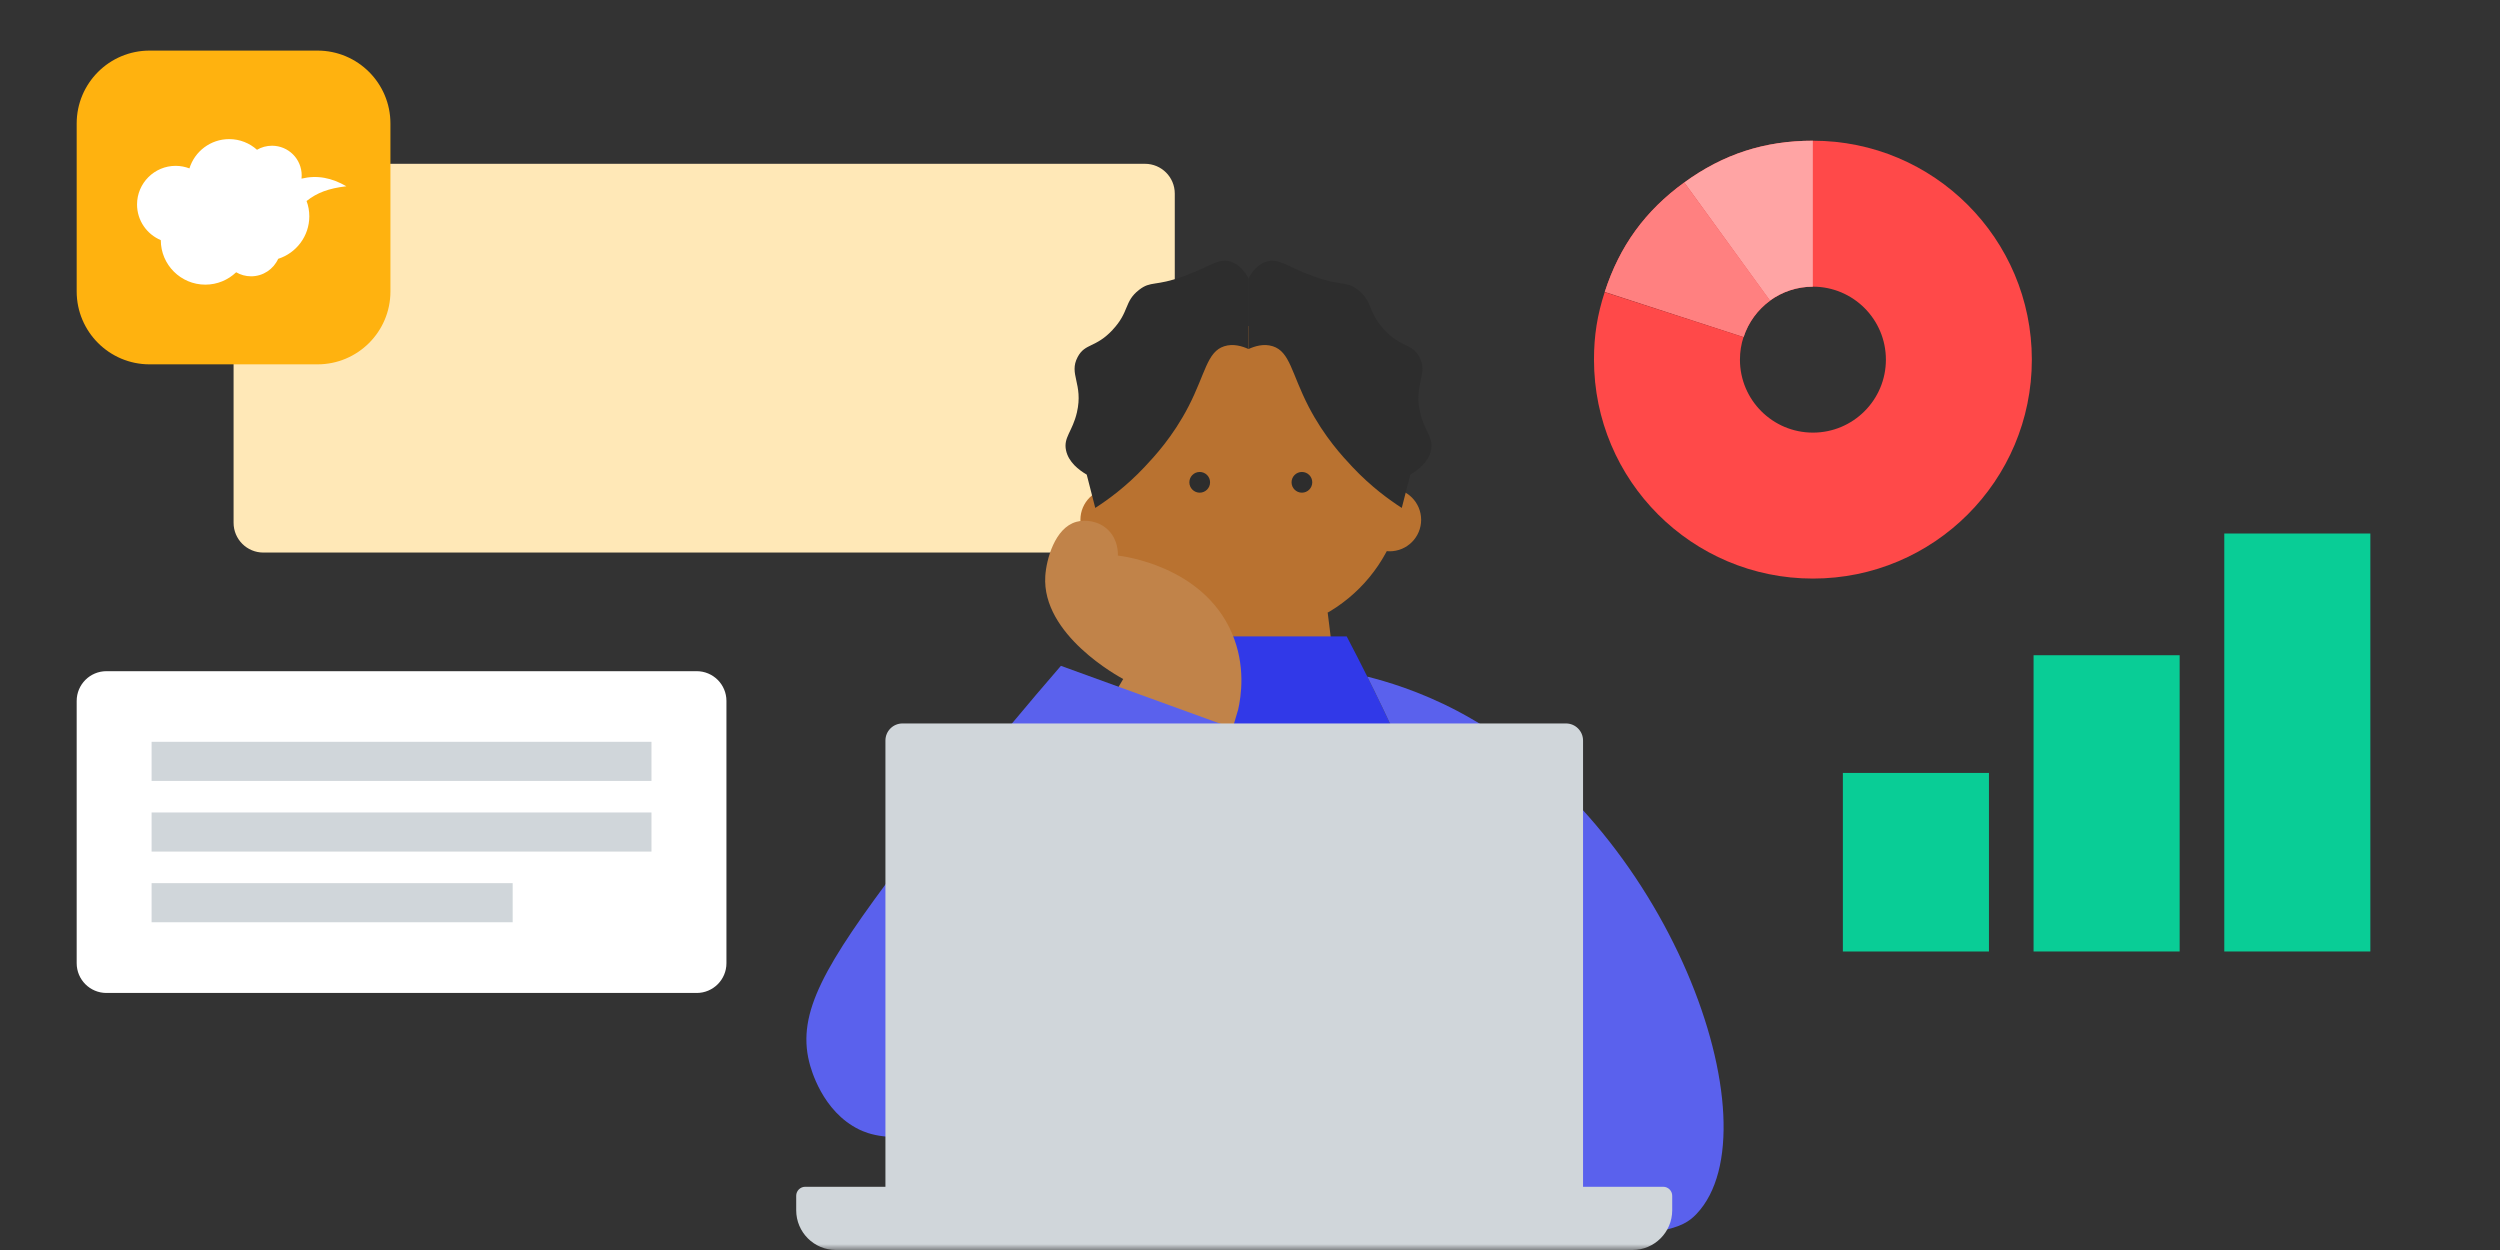 <svg width="210" height="105" viewBox="0 0 210 105" fill="none" xmlns="http://www.w3.org/2000/svg">
<rect x="0" y="0" width="210" height="105" fill="#333333" stroke="none"/>
<mask id="mask0_11981_253161" style="mask-type:luminance" maskUnits="userSpaceOnUse" x="0" y="0" width="210" height="105">
<path d="M210 0H0V105H210V0Z" fill="white"/>
</mask>
<g mask="url(#mask0_11981_253161)">
<path d="M96.181 13.76H22.121C20.74 13.76 19.621 14.879 19.621 16.26V43.915C19.621 45.295 20.74 46.415 22.121 46.415H96.181C97.562 46.415 98.681 45.295 98.681 43.915V16.26C98.681 14.879 97.562 13.76 96.181 13.76Z" fill="#FFE8B7"/>
<mask id="mask1_11981_253161" style="mask-type:luminance" maskUnits="userSpaceOnUse" x="59" y="4" width="92" height="101">
<path d="M150.065 4.1H59.93V105H150.065V4.1Z" fill="white"/>
</mask>
<g mask="url(#mask1_11981_253161)">
<path d="M105.065 53.195C112.192 53.195 117.97 47.417 117.97 40.29C117.97 33.163 112.192 27.385 105.065 27.385C97.938 27.385 92.16 33.163 92.16 40.29C92.16 47.417 97.938 53.195 105.065 53.195Z" fill="#B97230"/>
<path d="M113.19 64.806H96.945L98.605 51.461H111.525L113.19 64.806Z" fill="#B97230"/>
<path d="M93.399 46.309C94.86 46.309 96.044 45.125 96.044 43.664C96.044 42.204 94.86 41.02 93.399 41.02C91.938 41.02 90.754 42.204 90.754 43.664C90.754 45.125 91.938 46.309 93.399 46.309Z" fill="#B97230"/>
<path d="M116.731 46.309C118.192 46.309 119.376 45.125 119.376 43.664C119.376 42.204 118.192 41.02 116.731 41.02C115.27 41.02 114.086 42.204 114.086 43.664C114.086 45.125 115.27 46.309 116.731 46.309Z" fill="#B97230"/>
<path d="M116.305 27.72C114.86 26.185 115.35 25.345 114.07 24.35C113.06 23.565 112.74 24.085 110.295 23.195C108.12 22.405 107.41 21.645 106.365 21.98C105.61 22.22 105.145 22.88 104.875 23.375V29.32C105.39 29.085 106.15 28.84 106.915 29.085C108.365 29.55 108.49 31.375 109.915 34.14C111.24 36.705 112.8 38.365 113.605 39.225C115.175 40.895 116.715 42 117.75 42.665C117.99 41.735 118.225 40.8 118.465 39.87C119.125 39.48 119.995 38.825 120.205 37.825C120.435 36.735 119.67 36.27 119.29 34.645C118.735 32.235 120.005 31.445 119.225 29.985C118.6 28.81 117.735 29.245 116.3 27.72H116.305Z" fill="#2D2D2D"/>
<path d="M100.776 41.385C101.257 41.385 101.646 40.995 101.646 40.514C101.646 40.034 101.257 39.645 100.776 39.645C100.296 39.645 99.906 40.034 99.906 40.514C99.906 40.995 100.296 41.385 100.776 41.385Z" fill="#2D2D2D"/>
<path d="M109.36 41.385C109.841 41.385 110.23 40.995 110.23 40.514C110.23 40.034 109.841 39.645 109.36 39.645C108.88 39.645 108.49 40.034 108.49 40.514C108.49 40.995 108.88 41.385 109.36 41.385Z" fill="#2D2D2D"/>
<path d="M93.446 27.72C94.891 26.185 94.401 25.345 95.681 24.35C96.691 23.565 97.011 24.085 99.456 23.195C101.631 22.405 102.341 21.645 103.386 21.98C104.141 22.22 104.606 22.88 104.876 23.375C104.876 25.355 104.876 27.34 104.876 29.32C104.361 29.085 103.601 28.84 102.836 29.085C101.386 29.55 101.261 31.375 99.836 34.14C98.511 36.705 96.951 38.365 96.146 39.225C94.576 40.895 93.036 42 92.001 42.665C91.761 41.735 91.526 40.8 91.286 39.87C90.626 39.48 89.756 38.825 89.546 37.825C89.316 36.735 90.081 36.27 90.461 34.645C91.016 32.235 89.746 31.445 90.526 29.985C91.151 28.81 92.016 29.245 93.451 27.72H93.446Z" fill="#2D2D2D"/>
<path d="M126.7 87.15C122.76 73.555 117.75 62.255 113.12 53.455H96.965C92.335 62.255 87.325 73.555 83.385 87.15C79.519 100.485 77.715 112.49 76.894 122.27H133.185C132.365 112.49 130.56 100.485 126.695 87.15H126.7Z" fill="#3139E8"/>
<path d="M103.994 59.655C104.254 58.515 104.664 55.925 103.474 53.165C101.019 47.485 94.194 46.7 93.904 46.67C93.909 46.46 93.929 45.35 93.089 44.525C92.304 43.75 91.179 43.62 90.409 43.835C88.604 44.34 87.894 46.995 87.804 48.385C87.484 53.335 94.029 56.865 94.349 57.035C93.284 58.85 92.224 60.66 91.159 62.475C94.834 63.575 98.509 64.675 102.184 65.775C102.784 63.735 103.389 61.695 103.989 59.655H103.994Z" fill="#C18349"/>
<path d="M105.106 61.735C99.776 59.8 94.446 57.865 89.116 55.93C83.476 62.44 78.966 68.18 75.606 72.65C69.246 81.1 66.946 85.055 67.971 89.205C68.111 89.775 69.061 93.36 72.171 94.88C72.801 95.185 74.971 96.12 78.841 94.88C84.456 93.08 88.491 88.365 95.716 77.2C98.236 73.31 101.496 68.08 105.111 61.74L105.106 61.735Z" fill="#5A61ED"/>
<path d="M104.08 92.644C102.32 91.894 96.69 89.754 90.875 91.975C87.615 93.219 85.88 95.225 85.43 95.779C84.75 96.605 82.13 99.805 83.34 101.824C84 102.929 85.62 103.359 86.92 103.169C88.805 102.889 89.72 101.349 89.83 101.154C91.565 101.694 93.985 102.254 96.92 102.349C99.86 102.444 102.315 102.034 104.085 101.604V92.65L104.08 92.644Z" fill="#EEB998"/>
<path d="M86.552 95.63C86.447 95.63 86.347 95.581 86.282 95.486C86.182 95.335 86.222 95.135 86.372 95.04C86.867 94.71 87.392 94.441 87.942 94.231C88.797 93.9 89.697 93.721 90.622 93.691C90.807 93.675 90.947 93.826 90.952 94.001C90.957 94.175 90.817 94.326 90.642 94.331C89.787 94.361 88.957 94.525 88.172 94.831C87.667 95.025 87.182 95.275 86.727 95.581C86.672 95.615 86.612 95.635 86.547 95.635L86.552 95.63Z" fill="#DD9F83"/>
<path d="M114.852 56.836C116.387 57.221 119.212 58.036 122.407 59.716C140.207 69.081 149.342 94.731 142.517 101.961C141.292 103.256 139.692 103.816 129.662 104.071C118.602 104.356 109.462 103.961 103.047 103.526C103.172 99.486 103.297 95.446 103.422 91.401C111.242 90.201 119.062 88.996 126.882 87.796C125.132 81.681 122.892 75.061 119.997 68.096C118.332 64.091 116.602 60.336 114.852 56.836Z" fill="#5A61ED"/>
</g>
<path d="M139.716 99.689H132.976V62.205C132.976 61.414 132.336 60.77 131.541 60.77H75.811C75.021 60.77 74.376 61.41 74.376 62.205V99.689H67.636C67.221 99.689 66.881 100.03 66.881 100.445V101.66C66.881 103.505 68.376 105 70.221 105H137.126C138.971 105 140.466 103.505 140.466 101.66V100.445C140.466 100.03 140.126 99.689 139.711 99.689H139.716Z" fill="#D0D6DA"/>
<path d="M148.691 25.249C147.656 26.004 146.866 27.069 146.461 28.314L134.801 24.519C136.051 20.659 138.196 17.709 141.481 15.324L148.691 25.244V25.249Z" fill="#FF4949"/>
<path d="M148.691 25.249C147.656 26.004 146.866 27.069 146.461 28.314L134.801 24.519C136.051 20.659 138.196 17.709 141.481 15.324L148.691 25.244V25.249Z" fill="#FF8080"/>
<path d="M152.285 24.08C150.935 24.08 149.69 24.515 148.68 25.25L141.48 15.325C144.765 12.94 148.225 11.82 152.285 11.82V24.08Z" fill="#FF4949"/>
<path d="M152.285 24.08C150.935 24.08 149.69 24.515 148.68 25.25L141.48 15.325C144.765 12.94 148.225 11.82 152.285 11.82V24.08Z" fill="#FFA4A4"/>
<path d="M152.285 11.82C162.44 11.82 170.675 20.05 170.675 30.21C170.675 40.37 162.445 48.6 152.285 48.6C142.125 48.6 133.895 40.37 133.895 30.21C133.895 28.175 134.17 26.465 134.795 24.535L146.455 28.315C146.26 28.91 146.155 29.545 146.155 30.21C146.155 33.595 148.9 36.34 152.285 36.34C155.67 36.34 158.415 33.595 158.415 30.21C158.415 26.825 155.67 24.08 152.285 24.08V11.82Z" fill="#FF4949"/>
<path d="M167.071 64.926H154.801V79.926H167.071V64.926Z" fill="#09CD96"/>
<path d="M183.09 55.039H170.82V79.924H183.09V55.039Z" fill="#09CD96"/>
<path d="M199.11 44.815H186.84V79.924H199.11V44.815Z" fill="#09CD96"/>
<path d="M26.671 4.25H12.566C9.186 4.25 6.441 6.99 6.441 10.375V24.48C6.441 27.86 9.181 30.605 12.566 30.605H26.671C30.051 30.605 32.796 27.865 32.796 24.48V10.375C32.796 6.995 30.056 4.25 26.671 4.25Z" fill="#FFB20F"/>
<path d="M29.102 15.65C27.867 14.935 26.647 14.685 25.327 15.005C25.337 14.915 25.342 14.831 25.342 14.736C25.342 13.355 24.227 12.241 22.847 12.241C22.387 12.241 21.957 12.366 21.587 12.581C20.972 12.025 20.147 11.685 19.252 11.685C17.682 11.685 16.352 12.72 15.912 14.146C15.557 14.011 15.162 13.931 14.757 13.931C12.967 13.931 11.512 15.386 11.512 17.175C11.512 18.526 12.337 19.68 13.507 20.171C13.507 22.241 15.187 23.91 17.247 23.91C18.252 23.91 19.162 23.515 19.837 22.87C20.202 23.085 20.632 23.21 21.092 23.21C22.107 23.21 22.977 22.605 23.367 21.741C24.882 21.261 25.982 19.84 25.982 18.171C25.982 17.715 25.902 17.285 25.752 16.886C26.632 16.186 27.597 15.825 29.092 15.646V15.655L29.102 15.65Z" fill="white"/>
<path d="M58.521 56.379H8.941C7.561 56.379 6.441 57.498 6.441 58.879V80.909C6.441 82.29 7.561 83.409 8.941 83.409H58.521C59.902 83.409 61.021 82.29 61.021 80.909V58.879C61.021 57.498 59.902 56.379 58.521 56.379Z" fill="white"/>
<path d="M54.724 62.312H12.734V65.597H54.724V62.312Z" fill="#D0D6DA"/>
<path d="M54.724 68.248H12.734V71.533H54.724V68.248Z" fill="#D0D6DA"/>
<path d="M43.064 74.184H12.734V77.469H43.064V74.184Z" fill="#D0D6DA"/>
</g>
</svg>
